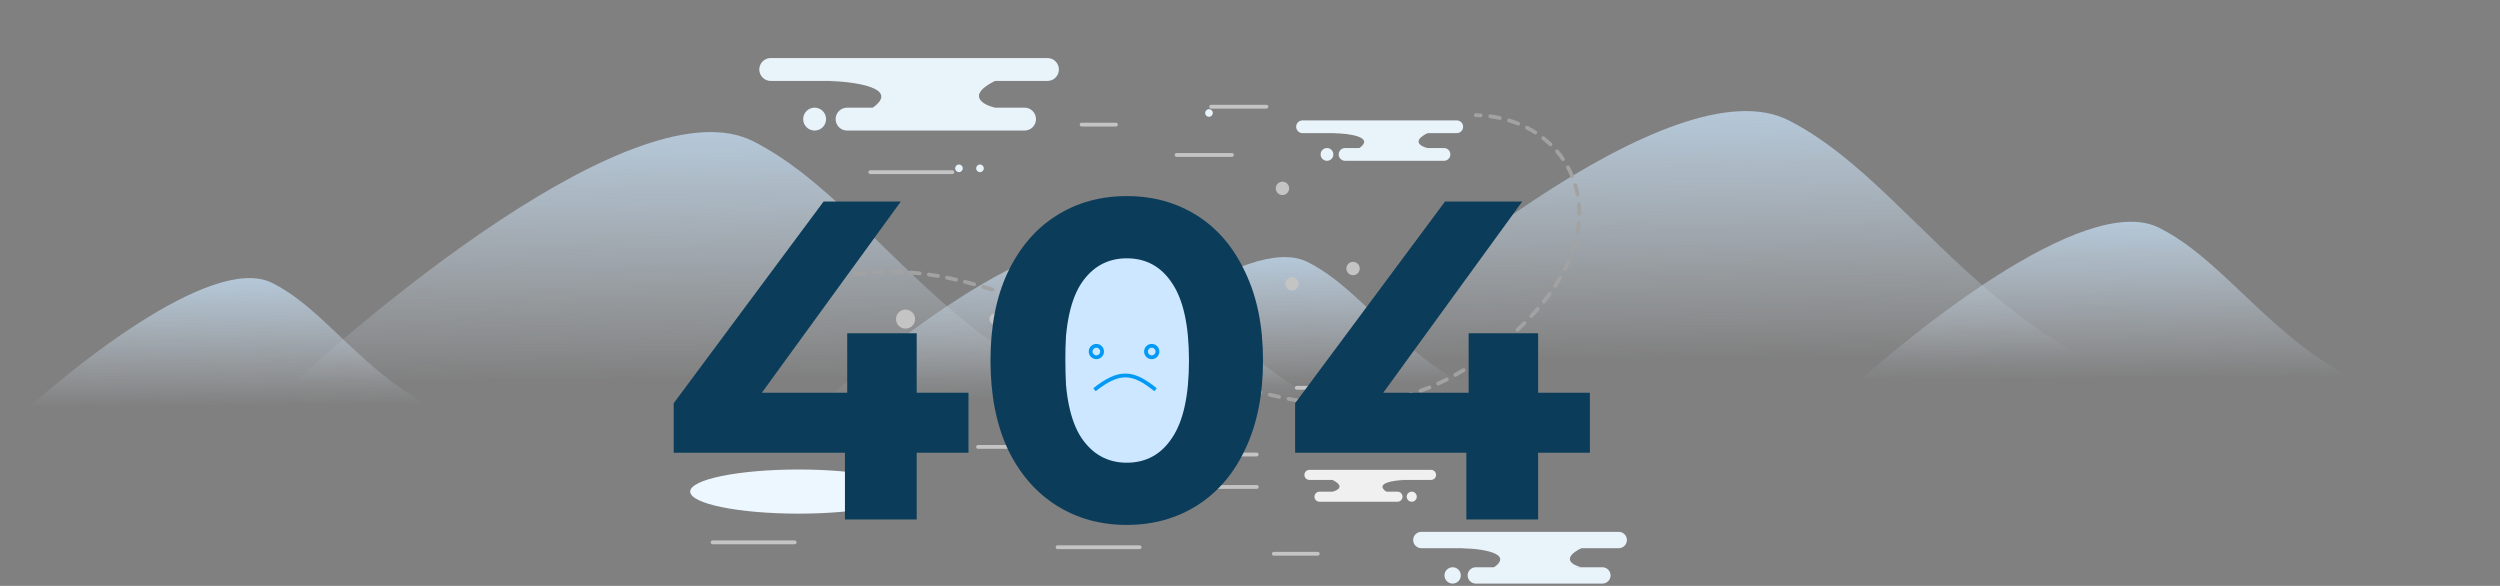 <svg width="623" height="146" viewBox="0 0 623 146" fill="none" xmlns="http://www.w3.org/2000/svg">
<rect x="0" y="0" width="623" height="146" fill="#808080" stroke="none"/>
<g opacity="0.7">
<path d="M67.769 70.482C52.741 63.063 16.328 92.438 0 108.053H136.965C97.492 108.053 86.554 79.756 67.769 70.482Z" fill="url(#paint0_linear_291_1735)"/>
<path d="M279.949 61.944C261.477 52.839 216.719 88.889 196.649 108.053H365.002C316.484 108.053 303.039 73.325 279.949 61.944Z" fill="url(#paint1_linear_291_1735)"/>
<path d="M187.693 35.2C159.306 20.814 90.526 77.774 59.685 108.053H318.396C243.837 108.053 223.176 53.183 187.693 35.2Z" fill="url(#paint2_linear_291_1735)"/>
<path d="M325.767 65.251C310.739 57.832 274.326 87.206 257.998 102.821H394.963C355.49 102.821 344.552 74.525 325.767 65.251Z" fill="url(#paint3_linear_291_1735)"/>
<path d="M537.947 56.712C519.475 47.607 474.717 83.658 454.647 102.821H623C574.482 102.821 561.037 68.094 537.947 56.712Z" fill="url(#paint4_linear_291_1735)"/>
<path d="M445.691 29.969C417.305 15.583 348.524 72.543 317.683 102.821H576.394C501.835 102.821 481.174 47.951 445.691 29.969Z" fill="url(#paint5_linear_291_1735)"/>
</g>
<path d="M263.879 17.316C263.879 15.74 262.601 14.462 261.025 14.462H192.067C190.492 14.462 189.214 15.74 189.214 17.316C189.214 18.892 190.492 20.169 192.067 20.169H261.025C262.601 20.169 263.879 18.892 263.879 17.316Z" fill="#E9F3FA"/>
<path d="M258.172 29.681C258.172 28.105 256.895 26.827 255.319 26.827H211.09C209.514 26.827 208.237 28.105 208.237 29.681C208.237 31.257 209.514 32.534 211.09 32.534H255.319C256.895 32.534 258.172 31.257 258.172 29.681Z" fill="#E9F3FA"/>
<path d="M247.947 20.169C240.719 23.784 244.935 26.114 247.947 26.827L217.511 30.632C214.657 31.424 210.662 31.773 217.511 26.827C224.359 21.881 212.913 20.328 206.335 20.169C223.217 18.663 255.176 16.555 247.947 20.169Z" fill="#E9F3FA"/>
<path d="M200.153 29.681C200.153 31.257 201.43 32.534 203.006 32.534C204.582 32.534 205.859 31.257 205.859 29.681C205.859 28.105 204.582 26.827 203.006 26.827C201.43 26.827 200.153 28.105 200.153 29.681Z" fill="#E9F3FA"/>
<path d="M364.612 31.59C364.612 30.712 363.9 30 363.022 30H324.59C323.712 30 323 30.712 323 31.59C323 32.469 323.712 33.181 324.59 33.181H363.022C363.9 33.181 364.612 32.469 364.612 31.59Z" fill="#E9F3FA"/>
<path d="M361.432 38.481C361.432 37.603 360.72 36.891 359.841 36.891H335.192C334.314 36.891 333.602 37.603 333.602 38.481C333.602 39.36 334.314 40.072 335.192 40.072H359.841C360.72 40.072 361.432 39.36 361.432 38.481Z" fill="#E9F3FA"/>
<path d="M355.733 33.181C351.705 35.195 354.055 36.494 355.733 36.891L338.77 39.012C337.18 39.453 334.954 39.648 338.77 36.891C342.587 34.135 336.208 33.269 332.542 33.181C341.951 32.341 359.762 31.166 355.733 33.181Z" fill="#E9F3FA"/>
<path d="M329.096 38.482C329.096 39.36 329.808 40.072 330.686 40.072C331.564 40.072 332.276 39.36 332.276 38.482C332.276 37.603 331.564 36.891 330.686 36.891C329.808 36.891 329.096 37.603 329.096 38.482Z" fill="#E9F3FA"/>
<path d="M405.426 134.574C405.426 133.449 404.514 132.538 403.39 132.538H354.197C353.073 132.538 352.162 133.449 352.162 134.574C352.162 135.698 353.073 136.609 354.197 136.609H403.39C404.514 136.609 405.426 135.698 405.426 134.574Z" fill="#E9F3FA"/>
<path d="M401.355 143.394C401.355 142.27 400.443 141.359 399.319 141.359H367.768C366.643 141.359 365.732 142.27 365.732 143.394C365.732 144.519 366.643 145.43 367.768 145.43H399.319C400.443 145.43 401.355 144.519 401.355 143.394Z" fill="#E9F3FA"/>
<path d="M394.061 136.609C388.904 139.188 391.912 140.85 394.061 141.359L372.348 144.073C370.312 144.638 367.462 144.887 372.348 141.359C377.233 137.831 369.068 136.722 364.375 136.609C376.419 135.535 399.217 134.031 394.061 136.609Z" fill="#E9F3FA"/>
<path d="M359.964 143.394C359.964 144.519 360.875 145.43 362 145.43C363.124 145.43 364.035 144.519 364.035 143.394C364.035 142.27 363.124 141.359 362 141.359C360.875 141.359 359.964 142.27 359.964 143.394Z" fill="#E9F3FA"/>
<path d="M325.055 118.342C325.055 117.65 325.616 117.088 326.309 117.088H356.615C357.308 117.088 357.869 117.65 357.869 118.342C357.869 119.035 357.308 119.596 356.615 119.596H326.309C325.616 119.596 325.055 119.035 325.055 118.342Z" fill="#F0F0F0"/>
<path d="M327.563 123.777C327.563 123.084 328.124 122.523 328.817 122.523H348.255C348.947 122.523 349.509 123.084 349.509 123.777C349.509 124.469 348.947 125.031 348.255 125.031H328.817C328.124 125.031 327.563 124.469 327.563 123.777Z" fill="#F0F0F0"/>
<path d="M332.057 119.596C335.233 121.185 333.38 122.209 332.057 122.523L345.433 124.195C346.687 124.543 348.443 124.696 345.433 122.523C342.423 120.349 347.454 119.666 350.345 119.596C342.925 118.935 328.88 118.008 332.057 119.596Z" fill="#F0F0F0"/>
<path d="M353.062 123.777C353.062 124.469 352.5 125.031 351.808 125.031C351.115 125.031 350.554 124.469 350.554 123.777C350.554 123.084 351.115 122.522 351.808 122.522C352.5 122.522 353.062 123.084 353.062 123.777Z" fill="#F0F0F0"/>
<path d="M269.061 31.059C269.061 30.796 269.273 30.583 269.536 30.583H278.096C278.359 30.583 278.572 30.796 278.572 31.059C278.572 31.321 278.359 31.534 278.096 31.534H269.536C269.273 31.534 269.061 31.321 269.061 31.059Z" fill="#C4C4C4"/>
<path d="M216.406 42.899C216.406 42.636 216.619 42.424 216.882 42.424H237.331C237.594 42.424 237.807 42.636 237.807 42.899C237.807 43.162 237.594 43.375 237.331 43.375H216.882C216.619 43.375 216.406 43.162 216.406 42.899Z" fill="#C4C4C4"/>
<path d="M177.1 135.147C177.1 134.885 177.313 134.672 177.575 134.672H198.025C198.287 134.672 198.5 134.885 198.5 135.147C198.5 135.41 198.287 135.623 198.025 135.623H177.575C177.313 135.623 177.1 135.41 177.1 135.147Z" fill="#C4C4C4"/>
<path d="M263.07 136.365C263.07 136.103 263.283 135.89 263.546 135.89H283.996C284.258 135.89 284.471 136.103 284.471 136.365C284.471 136.628 284.258 136.841 283.996 136.841H263.546C263.283 136.841 263.07 136.628 263.07 136.365Z" fill="#C4C4C4"/>
<path d="M243.256 111.369C243.256 111.106 243.469 110.893 243.731 110.893H256.096C256.359 110.893 256.572 111.106 256.572 111.369C256.572 111.631 256.359 111.844 256.096 111.844H243.731C243.469 111.844 243.256 111.631 243.256 111.369Z" fill="#C4C4C4"/>
<path d="M300.351 121.356C300.351 121.093 300.564 120.88 300.826 120.88H313.191C313.454 120.88 313.667 121.093 313.667 121.356C313.667 121.618 313.454 121.831 313.191 121.831H300.826C300.564 121.831 300.351 121.618 300.351 121.356Z" fill="#C4C4C4"/>
<path d="M307.458 113.271C307.458 113.008 307.671 112.795 307.934 112.795H313.165C313.428 112.795 313.64 113.008 313.64 113.271C313.64 113.534 313.428 113.747 313.165 113.747H307.934C307.671 113.747 307.458 113.534 307.458 113.271Z" fill="#C4C4C4"/>
<path d="M322.677 96.639C322.677 96.376 322.89 96.163 323.152 96.163H328.384C328.646 96.163 328.859 96.376 328.859 96.639C328.859 96.902 328.646 97.115 328.384 97.115H323.152C322.89 97.115 322.677 96.902 322.677 96.639Z" fill="#C4C4C4"/>
<path d="M316.97 138.001C316.97 137.738 317.183 137.525 317.445 137.525H328.383C328.646 137.525 328.859 137.738 328.859 138.001C328.859 138.263 328.646 138.476 328.383 138.476H317.445C317.183 138.476 316.97 138.263 316.97 138.001Z" fill="#C4C4C4"/>
<path d="M292.729 38.619C292.729 38.356 292.942 38.143 293.205 38.143H306.997C307.259 38.143 307.472 38.356 307.472 38.619C307.472 38.882 307.259 39.094 306.997 39.094H293.205C292.942 39.094 292.729 38.882 292.729 38.619Z" fill="#C4C4C4"/>
<path d="M301.338 26.596C301.338 26.333 301.551 26.12 301.813 26.12H315.605C315.868 26.12 316.081 26.333 316.081 26.596C316.081 26.859 315.868 27.072 315.605 27.072H301.813C301.551 27.072 301.338 26.859 301.338 26.596Z" fill="#C4C4C4"/>
<path d="M228.038 79.518C228.038 80.832 226.973 81.896 225.66 81.896C224.347 81.896 223.282 80.832 223.282 79.518C223.282 78.205 224.347 77.14 225.66 77.14C226.973 77.14 228.038 78.205 228.038 79.518Z" fill="#C4C4C4"/>
<path d="M249.438 79.518C249.438 80.306 248.8 80.945 248.012 80.945C247.224 80.945 246.585 80.306 246.585 79.518C246.585 78.73 247.224 78.092 248.012 78.092C248.8 78.092 249.438 78.73 249.438 79.518Z" fill="#C4C4C4"/>
<path d="M323.628 70.72C323.628 71.639 322.883 72.384 321.963 72.384C321.044 72.384 320.299 71.639 320.299 70.72C320.299 69.801 321.044 69.055 321.963 69.055C322.883 69.055 323.628 69.801 323.628 70.72Z" fill="#C4C4C4"/>
<path d="M321.25 46.941C321.25 47.861 320.505 48.606 319.585 48.606C318.666 48.606 317.921 47.861 317.921 46.941C317.921 46.022 318.666 45.277 319.585 45.277C320.505 45.277 321.25 46.022 321.25 46.941Z" fill="#C4C4C4"/>
<path d="M338.847 66.915C338.847 67.835 338.101 68.58 337.182 68.58C336.263 68.58 335.518 67.835 335.518 66.915C335.518 65.996 336.263 65.251 337.182 65.251C338.101 65.251 338.847 65.996 338.847 66.915Z" fill="#C4C4C4"/>
<path d="M239.928 41.948C239.928 42.473 239.502 42.899 238.977 42.899C238.451 42.899 238.025 42.473 238.025 41.948C238.025 41.422 238.451 40.997 238.977 40.997C239.502 40.997 239.928 41.422 239.928 41.948Z" fill="#E9F3FA"/>
<path d="M245.158 41.948C245.158 42.473 244.732 42.899 244.207 42.899C243.682 42.899 243.256 42.473 243.256 41.948C243.256 41.422 243.682 40.997 244.207 40.997C244.732 40.997 245.158 41.422 245.158 41.948Z" fill="#E9F3FA"/>
<path d="M302.227 28.157C302.227 28.682 301.802 29.108 301.276 29.108C300.751 29.108 300.325 28.682 300.325 28.157C300.325 27.631 300.751 27.205 301.276 27.205C301.802 27.205 302.227 27.631 302.227 28.157Z" fill="#E9F3FA"/>
<path fill-rule="evenodd" clip-rule="evenodd" d="M371.446 28.511C372.262 28.623 373.063 28.765 373.849 28.938C374.106 28.994 374.268 29.248 374.212 29.504C374.156 29.761 373.902 29.923 373.646 29.867C372.884 29.7 372.108 29.562 371.316 29.453C371.056 29.418 370.874 29.178 370.91 28.918C370.945 28.657 371.185 28.475 371.446 28.511ZM369.464 28.776C369.448 29.038 369.223 29.238 368.96 29.222C368.566 29.199 368.169 29.183 367.769 29.174C367.506 29.168 367.298 28.95 367.304 28.688C367.31 28.425 367.527 28.217 367.79 28.223C368.202 28.232 368.611 28.249 369.017 28.273C369.279 28.289 369.479 28.514 369.464 28.776ZM375.618 29.874C375.695 29.623 375.961 29.482 376.212 29.56C376.999 29.803 377.767 30.077 378.515 30.381C378.758 30.479 378.875 30.757 378.777 31C378.678 31.243 378.4 31.36 378.157 31.262C377.435 30.968 376.692 30.703 375.932 30.469C375.681 30.391 375.54 30.125 375.618 29.874ZM380.097 31.606C380.218 31.373 380.504 31.281 380.738 31.402C381.469 31.778 382.177 32.186 382.859 32.622C383.08 32.764 383.145 33.058 383.003 33.279C382.862 33.501 382.568 33.565 382.347 33.424C381.689 33.003 381.007 32.61 380.302 32.247C380.069 32.127 379.977 31.84 380.097 31.606ZM384.189 34.12C384.351 33.913 384.65 33.877 384.856 34.039C385.502 34.546 386.119 35.082 386.707 35.645C386.896 35.827 386.902 36.128 386.721 36.318C386.539 36.507 386.238 36.514 386.048 36.332C385.484 35.79 384.89 35.275 384.269 34.788C384.062 34.625 384.026 34.326 384.189 34.12ZM387.717 37.376C387.917 37.206 388.218 37.23 388.388 37.43C388.918 38.054 389.415 38.704 389.878 39.379C390.026 39.596 389.971 39.892 389.754 40.04C389.537 40.189 389.241 40.133 389.093 39.917C388.649 39.269 388.172 38.645 387.663 38.046C387.493 37.846 387.517 37.546 387.717 37.376ZM390.512 41.28C390.743 41.155 391.031 41.241 391.156 41.472C391.544 42.189 391.896 42.928 392.209 43.688C392.309 43.93 392.193 44.208 391.951 44.309C391.708 44.409 391.43 44.293 391.33 44.05C391.029 43.321 390.692 42.612 390.32 41.925C390.195 41.694 390.281 41.405 390.512 41.28ZM392.434 45.679C392.686 45.604 392.95 45.748 393.025 46C393.254 46.777 393.446 47.572 393.598 48.384C393.646 48.642 393.476 48.89 393.218 48.939C392.96 48.987 392.712 48.817 392.663 48.559C392.517 47.779 392.333 47.016 392.112 46.27C392.038 46.018 392.182 45.753 392.434 45.679ZM393.414 50.379C393.676 50.356 393.907 50.55 393.929 50.812C393.999 51.614 394.031 52.43 394.024 53.258C394.022 53.521 393.808 53.732 393.545 53.73C393.282 53.728 393.071 53.513 393.073 53.25C393.08 52.452 393.049 51.666 392.982 50.894C392.959 50.632 393.153 50.401 393.414 50.379ZM393.467 55.181C393.728 55.206 393.919 55.439 393.894 55.701C393.815 56.498 393.702 57.305 393.551 58.119C393.503 58.378 393.255 58.548 392.997 58.501C392.739 58.453 392.568 58.205 392.616 57.947C392.761 57.158 392.871 56.378 392.947 55.608C392.973 55.346 393.206 55.155 393.467 55.181ZM392.676 59.916C392.93 59.984 393.081 60.245 393.013 60.499C392.806 61.269 392.568 62.046 392.295 62.828C392.209 63.076 391.938 63.207 391.69 63.121C391.442 63.034 391.311 62.763 391.397 62.515C391.662 61.755 391.894 61.001 392.094 60.253C392.162 59.999 392.423 59.849 392.676 59.916ZM391.165 64.475C391.406 64.578 391.518 64.858 391.415 65.099C391.103 65.832 390.76 66.569 390.388 67.309C390.27 67.544 389.984 67.638 389.749 67.52C389.515 67.402 389.42 67.116 389.538 66.881C389.902 66.159 390.236 65.44 390.541 64.726C390.644 64.484 390.923 64.372 391.165 64.475ZM389.053 68.807C389.28 68.938 389.358 69.229 389.226 69.457C388.829 70.142 388.406 70.83 387.956 71.52C387.812 71.74 387.518 71.802 387.298 71.658C387.078 71.514 387.016 71.22 387.16 71C387.6 70.324 388.015 69.651 388.403 68.98C388.535 68.753 388.826 68.675 389.053 68.807ZM386.478 72.847C386.691 73.001 386.738 73.299 386.584 73.511C386.117 74.154 385.627 74.799 385.112 75.443C384.948 75.649 384.649 75.682 384.444 75.518C384.239 75.355 384.205 75.055 384.369 74.85C384.874 74.216 385.356 73.584 385.814 72.953C385.968 72.74 386.266 72.693 386.478 72.847ZM383.502 76.647C383.7 76.82 383.72 77.12 383.548 77.318C383.031 77.912 382.494 78.505 381.935 79.099C381.755 79.29 381.454 79.299 381.263 79.119C381.072 78.939 381.063 78.638 381.243 78.447C381.793 77.862 382.322 77.278 382.831 76.694C383.003 76.496 383.304 76.475 383.502 76.647ZM380.246 80.159C380.43 80.346 380.428 80.647 380.241 80.832C379.673 81.392 379.086 81.952 378.48 82.511C378.287 82.689 377.986 82.676 377.808 82.483C377.63 82.29 377.642 81.989 377.835 81.811C378.434 81.26 379.013 80.707 379.573 80.155C379.76 79.97 380.061 79.972 380.246 80.159ZM376.737 83.438C376.909 83.637 376.887 83.937 376.689 84.109C376.084 84.632 375.462 85.154 374.822 85.674C374.618 85.84 374.318 85.809 374.153 85.606C373.987 85.402 374.018 85.103 374.221 84.937C374.854 84.422 375.469 83.906 376.067 83.389C376.265 83.218 376.566 83.24 376.737 83.438ZM373.025 86.497C373.185 86.705 373.146 87.004 372.938 87.164C372.307 87.649 371.66 88.133 370.997 88.615C370.785 88.77 370.487 88.723 370.333 88.511C370.178 88.298 370.225 88.001 370.438 87.846C371.094 87.369 371.734 86.89 372.359 86.41C372.567 86.25 372.865 86.289 373.025 86.497ZM369.151 89.349C369.3 89.565 369.246 89.861 369.03 90.01C368.694 90.242 368.355 90.474 368.012 90.704C367.672 90.933 367.333 91.158 366.993 91.378C366.773 91.521 366.479 91.458 366.335 91.238C366.192 91.018 366.255 90.723 366.475 90.58C366.81 90.363 367.145 90.141 367.481 89.915C367.82 89.687 368.157 89.457 368.489 89.228C368.705 89.079 369.001 89.133 369.151 89.349ZM233.647 69.249C232.89 69.118 232.142 68.999 231.404 68.893C231.144 68.856 230.963 68.615 231.001 68.355C231.038 68.095 231.279 67.914 231.539 67.951C232.287 68.059 233.044 68.179 233.81 68.312C234.069 68.357 234.242 68.603 234.197 68.862C234.152 69.121 233.906 69.294 233.647 69.249ZM229.652 68.182C229.623 68.443 229.388 68.631 229.126 68.601C228.357 68.515 227.598 68.443 226.85 68.383C226.588 68.363 226.393 68.133 226.414 67.872C226.434 67.61 226.663 67.414 226.925 67.435C227.684 67.495 228.453 67.569 229.232 67.656C229.494 67.685 229.681 67.921 229.652 68.182ZM235.52 69.111C235.572 68.853 235.823 68.687 236.08 68.739C236.83 68.89 237.588 69.054 238.354 69.23C238.61 69.289 238.77 69.544 238.711 69.8C238.652 70.056 238.397 70.216 238.141 70.157C237.383 69.983 236.633 69.821 235.892 69.671C235.635 69.619 235.468 69.368 235.52 69.111ZM240.007 70.115C240.072 69.861 240.332 69.707 240.586 69.773C240.962 69.869 241.34 69.968 241.72 70.071C242.106 70.174 242.491 70.28 242.876 70.387C243.129 70.457 243.277 70.719 243.207 70.972C243.136 71.225 242.874 71.373 242.621 71.303C242.239 71.197 241.856 71.092 241.473 70.989C241.096 70.888 240.722 70.79 240.35 70.694C240.095 70.629 239.942 70.37 240.007 70.115ZM225.072 67.788C225.06 68.051 224.838 68.254 224.576 68.242C223.807 68.208 223.049 68.187 222.303 68.181C222.04 68.179 221.829 67.964 221.831 67.701C221.834 67.439 222.049 67.228 222.311 67.23C223.069 67.236 223.838 67.257 224.618 67.292C224.881 67.304 225.084 67.526 225.072 67.788ZM244.585 71.366C244.659 71.114 244.924 70.97 245.176 71.044C245.942 71.269 246.705 71.5 247.466 71.735C247.717 71.813 247.858 72.079 247.78 72.33C247.702 72.581 247.436 72.721 247.185 72.644C246.428 72.41 245.669 72.18 244.908 71.957C244.656 71.882 244.511 71.618 244.585 71.366ZM220.48 67.715C220.488 67.978 220.281 68.197 220.019 68.204C219.245 68.227 218.485 68.265 217.737 68.317C217.475 68.335 217.248 68.138 217.23 67.876C217.212 67.614 217.409 67.386 217.671 67.368C218.431 67.315 219.205 67.277 219.991 67.254C220.253 67.246 220.472 67.452 220.48 67.715ZM249.147 72.763C249.228 72.513 249.496 72.376 249.746 72.457C250.505 72.703 251.262 72.954 252.016 73.209C252.265 73.293 252.399 73.563 252.315 73.812C252.231 74.061 251.961 74.194 251.712 74.11C250.961 73.856 250.208 73.607 249.452 73.362C249.203 73.281 249.066 73.013 249.147 72.763ZM215.886 67.998C215.915 68.259 215.727 68.494 215.466 68.523C214.699 68.609 213.947 68.711 213.208 68.826C212.949 68.867 212.706 68.69 212.665 68.43C212.624 68.171 212.801 67.928 213.061 67.887C213.813 67.769 214.579 67.666 215.36 67.578C215.621 67.549 215.856 67.737 215.886 67.998ZM253.67 74.279C253.757 74.031 254.028 73.901 254.276 73.988C255.029 74.252 255.78 74.52 256.528 74.792C256.775 74.882 256.903 75.154 256.813 75.401C256.724 75.648 256.451 75.776 256.204 75.686C255.458 75.415 254.711 75.148 253.961 74.885C253.713 74.798 253.583 74.527 253.67 74.279ZM365.122 91.998C365.257 92.223 365.185 92.515 364.96 92.65C364.265 93.069 363.571 93.47 362.878 93.854C362.648 93.982 362.359 93.899 362.231 93.669C362.104 93.439 362.187 93.15 362.417 93.022C363.1 92.644 363.784 92.248 364.469 91.835C364.694 91.7 364.987 91.773 365.122 91.998ZM258.157 75.897C258.249 75.651 258.523 75.526 258.769 75.618C259.517 75.898 260.262 76.181 261.005 76.467C261.251 76.561 261.373 76.836 261.279 77.081C261.184 77.326 260.909 77.449 260.664 77.355C259.923 77.07 259.181 76.788 258.436 76.509C258.19 76.417 258.065 76.143 258.157 75.897ZM211.339 68.67C211.391 68.927 211.225 69.178 210.968 69.231C210.213 69.385 209.473 69.555 208.75 69.74C208.496 69.805 208.237 69.651 208.172 69.396C208.107 69.142 208.261 68.883 208.515 68.818C209.253 68.63 210.007 68.457 210.778 68.299C211.035 68.246 211.286 68.412 211.339 68.67ZM262.613 77.601C262.709 77.356 262.985 77.236 263.23 77.332C263.972 77.625 264.713 77.92 265.452 78.217C265.695 78.315 265.813 78.592 265.715 78.835C265.617 79.079 265.341 79.197 265.097 79.099C264.36 78.803 263.622 78.509 262.881 78.217C262.637 78.121 262.517 77.845 262.613 77.601ZM206.875 69.761C206.952 70.012 206.811 70.279 206.56 70.356C205.824 70.583 205.106 70.826 204.405 71.082C204.158 71.172 203.885 71.046 203.795 70.799C203.705 70.552 203.832 70.279 204.078 70.189C204.794 69.927 205.528 69.679 206.28 69.447C206.531 69.37 206.797 69.51 206.875 69.761ZM267.043 79.374C267.142 79.131 267.42 79.014 267.663 79.114C268.401 79.416 269.138 79.72 269.872 80.025C270.115 80.126 270.23 80.404 270.129 80.647C270.028 80.89 269.75 81.004 269.507 80.904C268.774 80.599 268.039 80.296 267.303 79.994C267.059 79.895 266.943 79.617 267.043 79.374ZM360.973 94.337C361.091 94.571 360.998 94.857 360.764 94.976C360.038 95.343 359.314 95.693 358.591 96.025C358.352 96.134 358.069 96.03 357.96 95.791C357.85 95.552 357.955 95.27 358.194 95.16C358.906 94.834 359.619 94.489 360.334 94.128C360.568 94.009 360.854 94.103 360.973 94.337ZM271.451 81.2C271.553 80.958 271.832 80.844 272.074 80.946C272.809 81.255 273.542 81.565 274.274 81.876C274.515 81.979 274.628 82.258 274.525 82.5C274.423 82.741 274.144 82.854 273.902 82.751C273.171 82.441 272.439 82.132 271.705 81.823C271.463 81.721 271.349 81.442 271.451 81.2ZM202.542 71.295C202.645 71.537 202.533 71.816 202.291 71.919C201.583 72.222 200.895 72.539 200.226 72.868C199.991 72.985 199.705 72.888 199.589 72.652C199.473 72.417 199.57 72.132 199.806 72.015C200.49 71.678 201.193 71.354 201.917 71.045C202.159 70.942 202.438 71.054 202.542 71.295ZM275.844 83.062C275.948 82.82 276.227 82.708 276.469 82.812C277.202 83.125 277.933 83.439 278.662 83.752C278.903 83.855 279.015 84.135 278.911 84.376C278.808 84.618 278.528 84.729 278.287 84.626C277.558 84.313 276.827 83.999 276.095 83.686C275.853 83.583 275.741 83.303 275.844 83.062ZM356.661 96.356C356.761 96.599 356.645 96.877 356.402 96.977C355.649 97.286 354.897 97.577 354.146 97.85C353.899 97.94 353.626 97.812 353.536 97.566C353.446 97.319 353.574 97.046 353.821 96.956C354.56 96.688 355.3 96.401 356.04 96.097C356.283 95.997 356.561 96.113 356.661 96.356ZM280.23 84.943C280.334 84.702 280.613 84.59 280.855 84.694C281.586 85.008 282.316 85.322 283.045 85.635C283.286 85.738 283.398 86.018 283.294 86.259C283.19 86.501 282.911 86.612 282.669 86.509C281.941 86.196 281.211 85.882 280.479 85.568C280.238 85.464 280.126 85.184 280.23 84.943ZM284.615 86.825C284.718 86.584 284.997 86.471 285.239 86.575C285.97 86.887 286.7 87.198 287.429 87.507C287.67 87.609 287.783 87.888 287.681 88.13C287.578 88.372 287.299 88.485 287.057 88.382C286.328 88.073 285.597 87.762 284.865 87.449C284.624 87.346 284.511 87.067 284.615 86.825ZM198.398 73.281C198.527 73.51 198.447 73.8 198.218 73.929C197.548 74.307 196.9 74.698 196.274 75.1C196.053 75.241 195.759 75.177 195.617 74.956C195.475 74.735 195.539 74.441 195.76 74.299C196.401 73.888 197.065 73.487 197.75 73.101C197.979 72.972 198.269 73.052 198.398 73.281ZM352.184 98.025C352.264 98.275 352.125 98.542 351.874 98.621C351.104 98.865 350.334 99.09 349.565 99.297C349.311 99.365 349.05 99.215 348.982 98.962C348.914 98.708 349.064 98.447 349.317 98.379C350.074 98.175 350.83 97.954 351.588 97.715C351.838 97.635 352.105 97.774 352.184 98.025ZM289.007 88.69C289.108 88.447 289.387 88.333 289.629 88.435C290.363 88.743 291.095 89.048 291.825 89.35C292.068 89.45 292.183 89.728 292.083 89.971C291.983 90.214 291.704 90.329 291.462 90.229C290.73 89.926 289.996 89.62 289.261 89.312C289.019 89.21 288.905 88.932 289.007 88.69ZM293.414 90.516C293.512 90.273 293.79 90.156 294.033 90.255C294.771 90.554 295.507 90.85 296.242 91.142C296.486 91.239 296.605 91.516 296.508 91.76C296.411 92.004 296.135 92.123 295.891 92.026C295.153 91.733 294.415 91.436 293.675 91.136C293.432 91.037 293.315 90.76 293.414 90.516ZM347.588 99.305C347.645 99.561 347.484 99.815 347.228 99.873C346.443 100.048 345.659 100.205 344.876 100.345C344.617 100.391 344.37 100.219 344.324 99.96C344.278 99.701 344.45 99.454 344.709 99.408C345.479 99.271 346.25 99.117 347.02 98.944C347.277 98.887 347.531 99.049 347.588 99.305ZM194.504 75.716C194.658 75.928 194.611 76.226 194.398 76.38C193.774 76.834 193.174 77.298 192.598 77.77C192.395 77.937 192.095 77.907 191.928 77.704C191.762 77.501 191.792 77.201 191.995 77.035C192.585 76.551 193.2 76.075 193.84 75.611C194.052 75.456 194.35 75.503 194.504 75.716ZM297.844 92.284C297.938 92.039 298.214 91.917 298.459 92.012C299.202 92.3 299.944 92.583 300.685 92.861C300.93 92.953 301.055 93.227 300.963 93.473C300.87 93.719 300.596 93.843 300.35 93.751C299.607 93.472 298.862 93.188 298.116 92.899C297.871 92.804 297.749 92.529 297.844 92.284ZM342.902 100.182C342.937 100.442 342.755 100.682 342.494 100.717C341.698 100.823 340.902 100.913 340.106 100.986C339.845 101.009 339.613 100.817 339.589 100.555C339.566 100.294 339.758 100.062 340.02 100.038C340.802 99.967 341.585 99.879 342.368 99.774C342.628 99.739 342.868 99.922 342.902 100.182ZM302.305 93.968C302.394 93.721 302.667 93.593 302.914 93.682C303.664 93.954 304.413 94.219 305.16 94.478C305.409 94.565 305.54 94.835 305.454 95.084C305.368 95.332 305.097 95.463 304.849 95.377C304.097 95.116 303.344 94.849 302.59 94.577C302.343 94.487 302.215 94.215 302.305 93.968ZM306.808 95.542C306.891 95.293 307.16 95.157 307.409 95.24C308.166 95.49 308.921 95.733 309.676 95.968C309.927 96.046 310.067 96.312 309.988 96.563C309.91 96.814 309.644 96.954 309.393 96.876C308.633 96.639 307.872 96.394 307.111 96.143C306.861 96.061 306.726 95.792 306.808 95.542ZM338.16 100.656C338.173 100.918 337.971 101.142 337.708 101.155C336.907 101.195 336.106 101.219 335.305 101.227C335.043 101.229 334.828 101.018 334.825 100.756C334.823 100.493 335.033 100.278 335.296 100.275C336.084 100.268 336.873 100.244 337.661 100.205C337.923 100.192 338.147 100.394 338.16 100.656ZM311.361 96.978C311.435 96.725 311.699 96.581 311.951 96.654C312.713 96.877 313.475 97.091 314.235 97.296C314.489 97.364 314.639 97.625 314.571 97.879C314.502 98.132 314.241 98.283 313.988 98.214C313.221 98.007 312.453 97.791 311.684 97.567C311.432 97.494 311.288 97.23 311.361 96.978ZM333.392 100.742C333.384 101.005 333.165 101.212 332.903 101.204C332.103 101.182 331.303 101.144 330.503 101.092C330.241 101.075 330.042 100.849 330.059 100.587C330.076 100.325 330.303 100.126 330.565 100.143C331.353 100.194 332.142 100.231 332.93 100.254C333.192 100.261 333.399 100.48 333.392 100.742ZM315.963 98.238C316.026 97.983 316.283 97.827 316.538 97.89C317.308 98.079 318.078 98.259 318.846 98.429C319.103 98.485 319.265 98.739 319.208 98.996C319.152 99.252 318.898 99.414 318.641 99.358C317.865 99.186 317.088 99.005 316.311 98.814C316.056 98.751 315.9 98.493 315.963 98.238ZM328.631 100.469C328.605 100.73 328.372 100.921 328.111 100.895C327.315 100.816 326.52 100.723 325.724 100.617C325.463 100.583 325.28 100.344 325.315 100.083C325.349 99.823 325.589 99.64 325.849 99.674C326.635 99.779 327.42 99.87 328.205 99.949C328.467 99.975 328.658 100.208 328.631 100.469ZM320.615 99.287C320.665 99.029 320.914 98.86 321.172 98.91C321.951 99.06 322.729 99.2 323.507 99.327C323.766 99.369 323.942 99.614 323.899 99.873C323.857 100.132 323.612 100.308 323.353 100.266C322.566 100.137 321.779 99.996 320.992 99.844C320.734 99.794 320.565 99.545 320.615 99.287ZM190.912 78.59C191.09 78.782 191.078 79.083 190.885 79.262C190.32 79.785 189.781 80.315 189.27 80.849C189.088 81.038 188.787 81.045 188.598 80.863C188.408 80.682 188.401 80.381 188.583 80.191C189.107 79.643 189.659 79.1 190.239 78.563C190.432 78.385 190.733 78.397 190.912 78.59ZM187.691 81.87C187.892 82.04 187.917 82.34 187.748 82.54C187.248 83.133 186.78 83.726 186.343 84.317C186.187 84.528 185.889 84.572 185.678 84.416C185.467 84.26 185.422 83.962 185.578 83.751C186.027 83.144 186.508 82.535 187.021 81.927C187.191 81.726 187.491 81.701 187.691 81.87ZM184.911 85.531C185.132 85.672 185.197 85.966 185.056 86.187C184.634 86.848 184.252 87.499 183.91 88.136C183.785 88.367 183.497 88.454 183.266 88.329C183.034 88.205 182.948 87.916 183.072 87.685C183.426 87.027 183.82 86.355 184.254 85.675C184.395 85.454 184.689 85.389 184.911 85.531ZM182.677 89.538C182.918 89.642 183.029 89.922 182.925 90.163C182.771 90.519 182.631 90.867 182.504 91.207C182.412 91.453 182.138 91.578 181.892 91.486C181.646 91.393 181.521 91.119 181.613 90.873C181.746 90.519 181.892 90.155 182.052 89.785C182.156 89.544 182.436 89.433 182.677 89.538Z" fill="#A2A2A2"/>
<path d="M265.607 62.398H297.471V115.662H265.607V62.398Z" fill="#CCE7FF"/>
<ellipse cx="199" cy="122.5" rx="27" ry="5.5" fill="#EDF7FF"/>
<path d="M241.346 112.815H228.442V129.453H210.559V112.815H167.888V100.477L205.239 50.223H224.481L189.846 97.874H211.125V83.047H228.442V97.874H241.346V112.815Z" fill="#0B3D5B"/>
<path d="M280.786 130.811C274.221 130.811 268.373 129.189 263.242 125.944C258.111 122.7 254.074 118.021 251.131 111.909C248.264 105.722 246.83 98.365 246.83 89.838C246.83 81.311 248.264 73.992 251.131 67.88C254.074 61.692 258.111 56.976 263.242 53.731C268.373 50.487 274.221 48.864 280.786 48.864C287.351 48.864 293.199 50.487 298.33 53.731C303.461 56.976 307.46 61.692 310.327 67.88C313.27 73.992 314.742 81.311 314.742 89.838C314.742 98.365 313.27 105.722 310.327 111.909C307.46 118.021 303.461 122.7 298.33 125.944C293.199 129.189 287.351 130.811 280.786 130.811ZM280.786 115.305C285.615 115.305 289.388 113.23 292.104 109.08C294.896 104.929 296.292 98.516 296.292 89.838C296.292 81.16 294.896 74.746 292.104 70.596C289.388 66.446 285.615 64.371 280.786 64.371C276.032 64.371 272.259 66.446 269.467 70.596C266.751 74.746 265.392 81.16 265.392 89.838C265.392 98.516 266.751 104.929 269.467 109.08C272.259 113.23 276.032 115.305 280.786 115.305Z" fill="#0B3D5B"/>
<path d="M396.203 112.815H383.3V129.453H365.416V112.815H322.745V100.477L360.097 50.223H379.338L344.703 97.874H365.982V83.047H383.3V97.874H396.203V112.815Z" fill="#0B3D5B"/>
<path fill-rule="evenodd" clip-rule="evenodd" d="M280.54 94.041C278.394 94.008 276.123 95.068 273.034 97.489L272.447 96.74C275.577 94.288 278.068 93.052 280.554 93.09C283.038 93.127 285.396 94.436 288.257 96.744L287.66 97.484C284.829 95.201 282.687 94.073 280.54 94.041Z" fill="#029AF5"/>
<path fill-rule="evenodd" clip-rule="evenodd" d="M275.119 87.603C275.119 88.654 274.267 89.505 273.217 89.505C272.166 89.505 271.314 88.654 271.314 87.603C271.314 86.552 272.166 85.701 273.217 85.701C274.267 85.701 275.119 86.552 275.119 87.603ZM273.217 88.554C273.742 88.554 274.168 88.128 274.168 87.603C274.168 87.078 273.742 86.652 273.217 86.652C272.691 86.652 272.266 87.078 272.266 87.603C272.266 88.128 272.691 88.554 273.217 88.554Z" fill="#029AF5"/>
<path fill-rule="evenodd" clip-rule="evenodd" d="M288.911 87.603C288.911 88.654 288.059 89.505 287.009 89.505C285.958 89.505 285.106 88.654 285.106 87.603C285.106 86.552 285.958 85.701 287.009 85.701C288.059 85.701 288.911 86.552 288.911 87.603ZM287.009 88.554C287.534 88.554 287.96 88.128 287.96 87.603C287.96 87.078 287.534 86.652 287.009 86.652C286.483 86.652 286.058 87.078 286.058 87.603C286.058 88.128 286.483 88.554 287.009 88.554Z" fill="#029AF5"/>
<defs>
<linearGradient id="paint0_linear_291_1735" x1="68.483" y1="69.302" x2="68.72" y2="101.157" gradientUnits="userSpaceOnUse">
<stop stop-color="#CBE6FE"/>
<stop offset="1" stop-color="#E4F2FF" stop-opacity="0"/>
</linearGradient>
<linearGradient id="paint1_linear_291_1735" x1="280.826" y1="60.495" x2="281.117" y2="99.59" gradientUnits="userSpaceOnUse">
<stop stop-color="#CBE6FE"/>
<stop offset="1" stop-color="#E4F2FF" stop-opacity="0"/>
</linearGradient>
<linearGradient id="paint2_linear_291_1735" x1="189.04" y1="32.912" x2="189.514" y2="94.681" gradientUnits="userSpaceOnUse">
<stop stop-color="#CBE6FE"/>
<stop offset="1" stop-color="#E4F2FF" stop-opacity="0"/>
</linearGradient>
<linearGradient id="paint3_linear_291_1735" x1="326.481" y1="64.071" x2="326.718" y2="95.925" gradientUnits="userSpaceOnUse">
<stop stop-color="#CBE6FE"/>
<stop offset="1" stop-color="#E4F2FF" stop-opacity="0"/>
</linearGradient>
<linearGradient id="paint4_linear_291_1735" x1="538.824" y1="55.264" x2="539.115" y2="94.358" gradientUnits="userSpaceOnUse">
<stop stop-color="#CBE6FE"/>
<stop offset="1" stop-color="#E4F2FF" stop-opacity="0"/>
</linearGradient>
<linearGradient id="paint5_linear_291_1735" x1="447.038" y1="27.681" x2="447.512" y2="89.449" gradientUnits="userSpaceOnUse">
<stop stop-color="#CBE6FE"/>
<stop offset="1" stop-color="#E4F2FF" stop-opacity="0"/>
</linearGradient>
</defs>
</svg>
